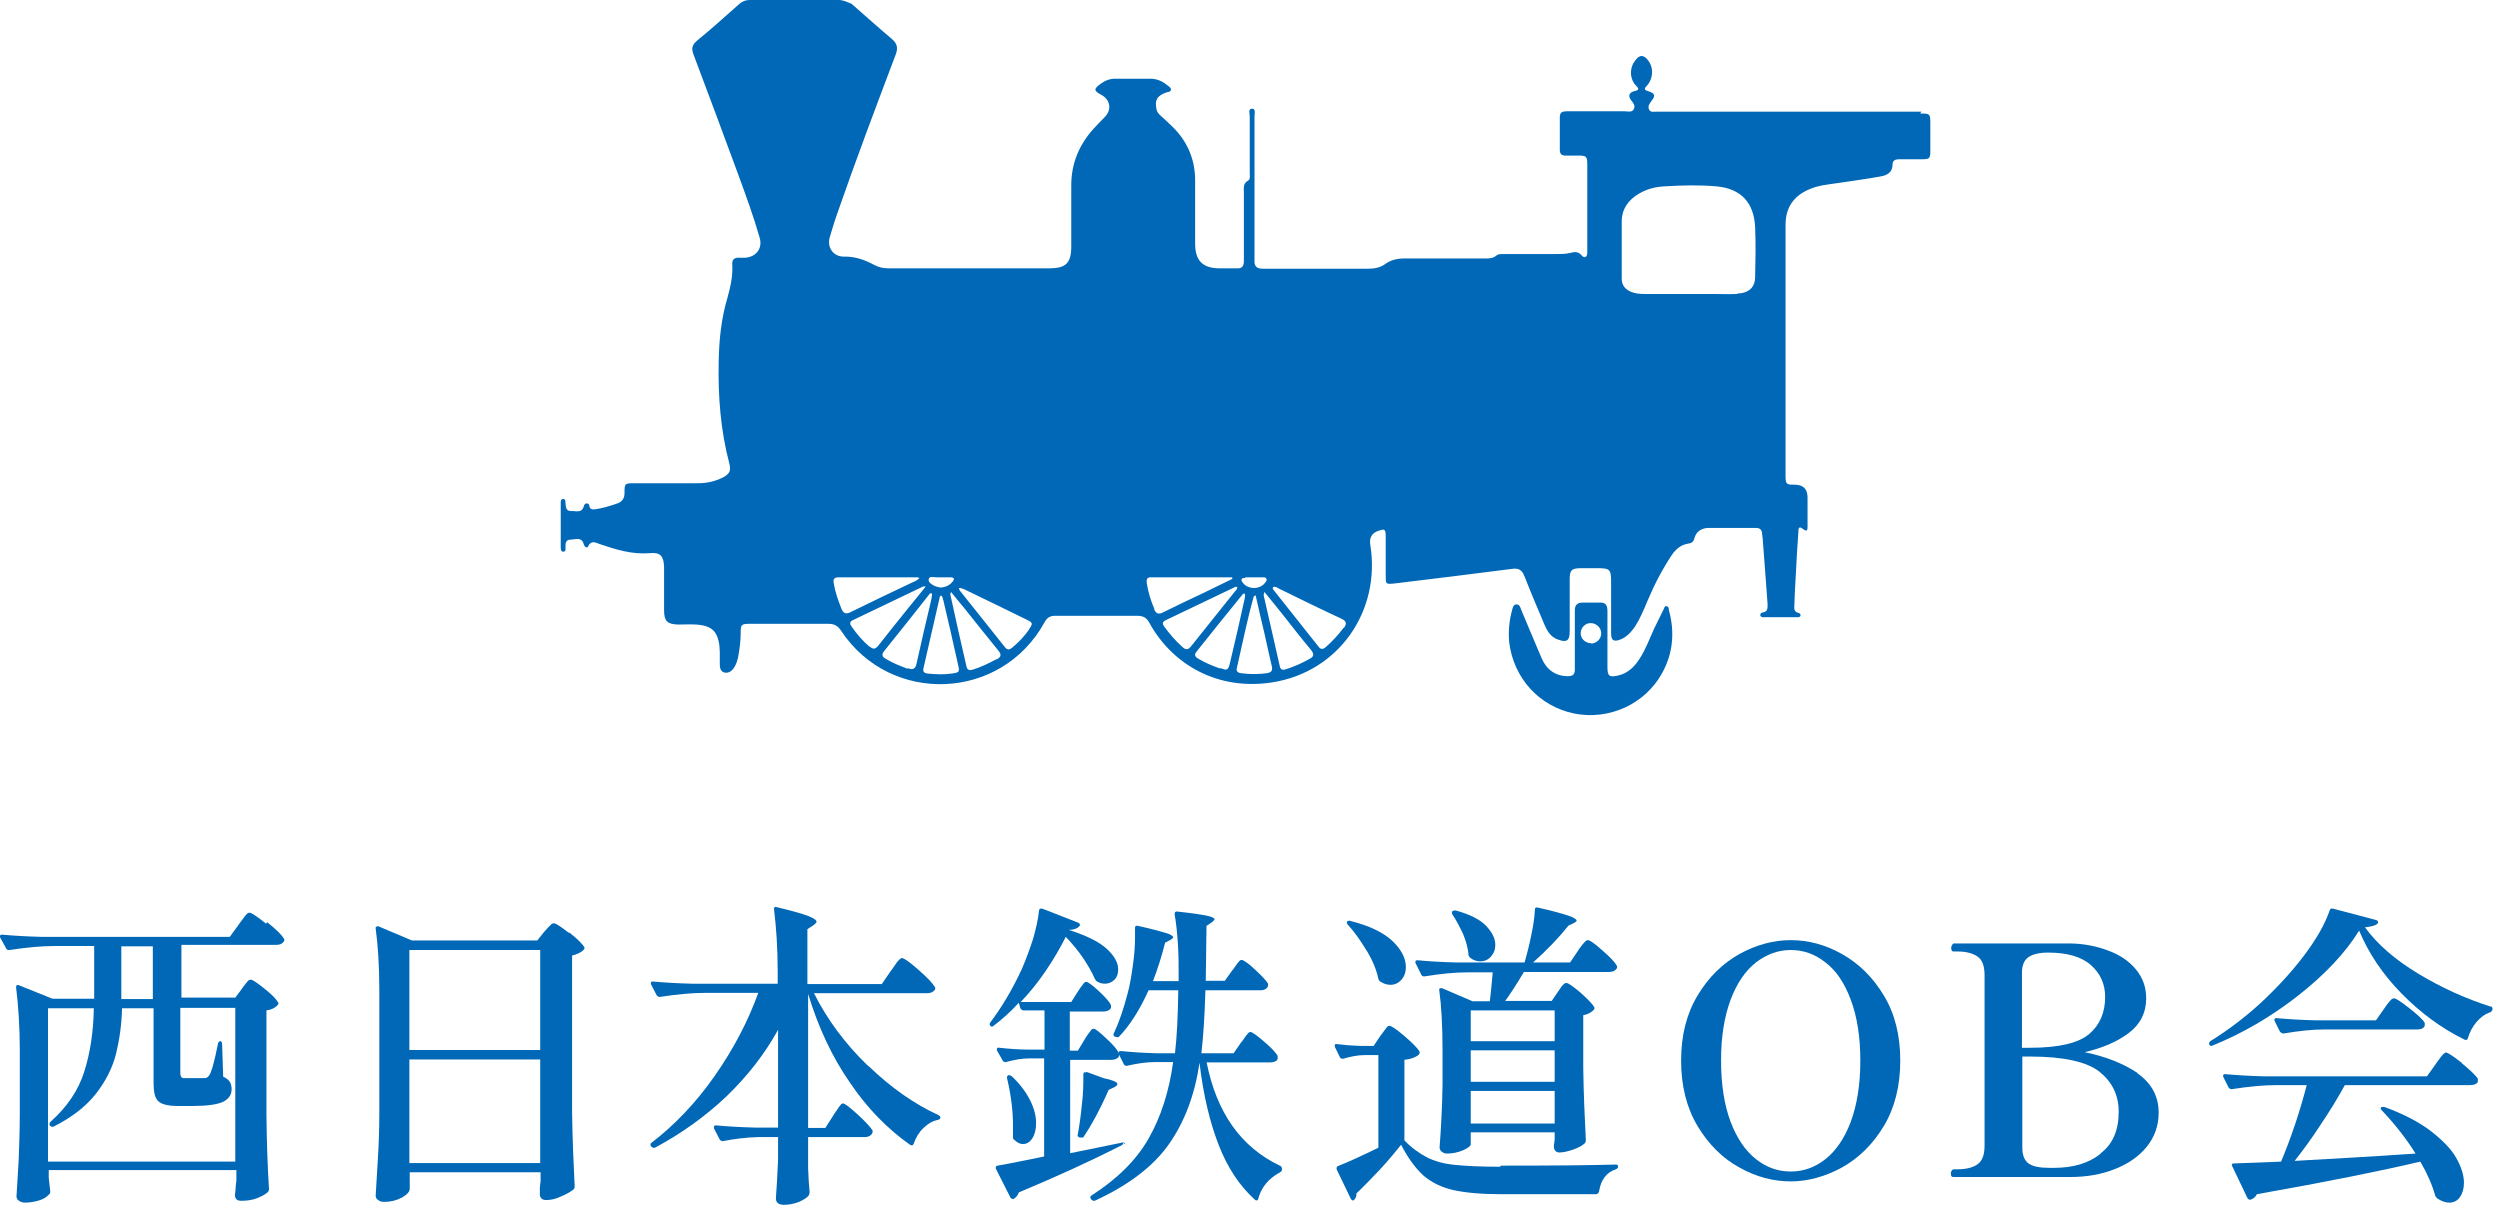 <svg width="166" height="80" viewBox="0 0 166 80" fill="none" xmlns="http://www.w3.org/2000/svg">
<path d="M17.667 61.331C17.059 60.845 16.694 60.602 16.572 60.602C16.524 60.602 16.451 60.626 16.378 60.699C16.305 60.772 16.207 60.894 16.11 61.04C15.988 61.185 15.915 61.307 15.842 61.404L15.258 62.206H2.726C1.776 62.182 0.925 62.133 0.146 62.061C0.049 62.061 0 62.085 0 62.158V62.231L0.414 62.984C0.462 63.057 0.511 63.081 0.584 63.081H0.633C1.752 62.911 2.75 62.814 3.675 62.814H6.254V66.314H3.48L1.241 65.415C1.241 65.415 1.144 65.391 1.119 65.415C1.095 65.415 1.071 65.464 1.071 65.537V65.585C1.217 66.776 1.314 68.162 1.314 69.693V73.923C1.314 75.187 1.265 76.232 1.241 77.01C1.192 77.788 1.144 78.615 1.095 79.441C1.095 79.563 1.144 79.66 1.265 79.733C1.363 79.806 1.509 79.854 1.655 79.854C1.971 79.854 2.239 79.806 2.507 79.733C2.774 79.66 2.969 79.563 3.115 79.441C3.261 79.32 3.334 79.247 3.334 79.174V79.076L3.237 78.226V77.691H15.696V78.396L15.648 78.809C15.648 78.809 15.648 79.052 15.599 79.32C15.599 79.611 15.745 79.733 16.013 79.733C16.402 79.733 16.743 79.684 17.059 79.563C17.375 79.441 17.594 79.32 17.765 79.174C17.813 79.125 17.862 79.052 17.862 78.955C17.765 77.496 17.716 75.868 17.692 74.093V67.092C18.032 67.044 18.276 66.922 18.446 66.728C18.495 66.655 18.519 66.582 18.446 66.533C18.324 66.314 18.032 66.023 17.546 65.634C17.059 65.245 16.767 65.05 16.645 65.05C16.597 65.05 16.524 65.075 16.475 65.123C16.426 65.172 16.353 65.269 16.256 65.391C16.159 65.512 16.086 65.61 16.061 65.658L15.623 66.242H12.046V62.741H18.3C18.47 62.741 18.616 62.717 18.714 62.644C18.811 62.571 18.884 62.498 18.884 62.401L18.835 62.304C18.714 62.085 18.349 61.72 17.74 61.234L17.667 61.331ZM8.055 62.838H10.148V66.339H8.055V62.838ZM15.623 66.947V77.132H3.188V66.947H6.23C6.205 68.527 5.986 69.912 5.597 71.152C5.208 72.392 4.453 73.51 3.358 74.482C3.31 74.531 3.285 74.604 3.285 74.652C3.285 74.701 3.285 74.725 3.334 74.749C3.407 74.822 3.48 74.847 3.577 74.798C4.818 74.166 5.743 73.437 6.4 72.586C7.057 71.735 7.495 70.836 7.714 69.936C7.933 69.037 8.079 68.016 8.104 66.947H10.197V71.76C10.197 72.197 10.221 72.537 10.294 72.756C10.367 72.999 10.513 73.169 10.732 73.267C10.951 73.364 11.292 73.437 11.754 73.437H12.8C13.749 73.437 14.406 73.34 14.796 73.169C15.185 72.975 15.38 72.708 15.38 72.319C15.38 72.124 15.331 71.954 15.258 71.832C15.185 71.711 15.039 71.589 14.82 71.492L14.747 69.304C14.747 69.304 14.723 69.134 14.65 69.134C14.553 69.134 14.504 69.183 14.479 69.28C14.236 70.496 14.041 71.201 13.895 71.395C13.822 71.516 13.725 71.589 13.579 71.589C13.506 71.589 13.287 71.589 12.946 71.589H12.314C12.168 71.589 12.07 71.589 12.046 71.516C11.997 71.468 11.973 71.371 11.973 71.201V66.922H15.648L15.623 66.947Z" fill="#0068B7"/>
<path d="M37.768 61.939C37.233 61.526 36.916 61.307 36.77 61.307C36.722 61.307 36.649 61.331 36.6 61.38C36.551 61.428 36.454 61.526 36.357 61.623C36.26 61.744 36.187 61.817 36.138 61.866L35.675 62.449H27.353L25.114 61.501C25.114 61.501 24.944 61.501 24.944 61.599V61.647C25.09 62.717 25.187 64.102 25.187 65.755V73.874C25.187 75.138 25.138 76.184 25.09 76.962C25.041 77.739 24.992 78.566 24.944 79.392C24.944 79.514 24.992 79.611 25.114 79.684C25.236 79.781 25.357 79.805 25.528 79.805C25.941 79.805 26.331 79.708 26.696 79.514C27.036 79.319 27.207 79.125 27.207 78.93V78.833C27.207 78.833 27.207 78.712 27.207 78.614C27.207 78.517 27.207 78.396 27.207 78.25V77.837H35.895V78.444C35.87 78.639 35.846 78.785 35.846 78.882C35.846 78.979 35.846 79.076 35.846 79.149C35.846 79.198 35.846 79.271 35.846 79.368C35.895 79.587 36.041 79.684 36.26 79.684C36.576 79.684 36.916 79.611 37.257 79.441C37.622 79.295 37.89 79.125 38.085 78.979C38.133 78.93 38.158 78.858 38.158 78.76C38.085 77.302 38.012 75.673 37.987 73.899V63.446C38.304 63.373 38.571 63.252 38.742 63.081C38.815 63.008 38.839 62.935 38.79 62.887C38.669 62.668 38.328 62.328 37.793 61.915L37.768 61.939ZM35.87 77.229H27.182V70.35H35.87V77.229ZM35.87 69.718H27.182V63.081H35.87V69.718Z" fill="#0068B7"/>
<path d="M57.602 70.739C56.117 69.304 54.925 67.7 54.049 65.95H61.544C61.69 65.95 61.812 65.925 61.933 65.853C62.055 65.78 62.103 65.707 62.103 65.609C62.103 65.609 62.103 65.561 62.055 65.512C61.933 65.293 61.568 64.904 60.984 64.394C60.4 63.884 60.035 63.616 59.889 63.616C59.84 63.616 59.767 63.665 59.694 63.738C59.621 63.811 59.524 63.932 59.427 64.078C59.329 64.224 59.232 64.37 59.135 64.491L58.551 65.342H53.611V61.696L54.024 61.428C54.146 61.331 54.219 61.258 54.219 61.21C54.219 61.088 54.024 60.967 53.659 60.821C53.294 60.675 52.589 60.48 51.591 60.237C51.469 60.189 51.396 60.237 51.396 60.335V60.383C51.542 61.574 51.639 62.96 51.639 64.516V65.318H45.945C44.996 65.293 44.144 65.245 43.365 65.172C43.268 65.172 43.219 65.196 43.219 65.269C43.219 65.318 43.219 65.342 43.219 65.342L43.609 66.096C43.609 66.096 43.706 66.193 43.755 66.193H43.828C44.947 66.023 45.969 65.925 46.87 65.925H50.35C49.668 67.822 48.695 69.669 47.454 71.444C46.213 73.218 44.801 74.701 43.244 75.892C43.171 75.941 43.171 76.038 43.244 76.135C43.244 76.135 43.39 76.257 43.487 76.208C45.264 75.26 46.845 74.117 48.232 72.805C49.62 71.468 50.763 70.009 51.664 68.381V74.871H50.131C49.181 74.847 48.33 74.798 47.551 74.725C47.454 74.725 47.405 74.749 47.405 74.822C47.405 74.871 47.405 74.895 47.405 74.92L47.794 75.673C47.794 75.673 47.892 75.77 47.94 75.77H48.013C48.743 75.624 49.522 75.527 50.325 75.503H51.664V77.01C51.615 78.104 51.566 78.955 51.518 79.587C51.518 79.708 51.566 79.806 51.639 79.879C51.712 79.951 51.858 80 52.053 80C52.394 80 52.734 79.927 53.051 79.806C53.367 79.66 53.586 79.538 53.708 79.368C53.732 79.319 53.757 79.246 53.757 79.149C53.708 78.687 53.684 78.153 53.659 77.569C53.659 77.253 53.659 76.986 53.659 76.791V75.503H57.383C57.529 75.503 57.675 75.479 57.772 75.406C57.869 75.333 57.942 75.26 57.942 75.138V75.065C57.796 74.847 57.48 74.482 56.944 73.996C56.409 73.51 56.093 73.267 55.971 73.267C55.922 73.267 55.849 73.315 55.801 73.388C55.728 73.461 55.655 73.583 55.557 73.728C55.46 73.874 55.363 73.996 55.314 74.093L54.803 74.895H53.659V65.998C54.341 68.235 55.265 70.204 56.433 71.881C57.577 73.583 58.916 74.944 60.424 76.013C60.546 76.086 60.619 76.062 60.668 75.941C60.814 75.527 61.033 75.163 61.325 74.895C61.593 74.628 61.909 74.433 62.274 74.361C62.396 74.336 62.444 74.263 62.444 74.19C62.444 74.142 62.396 74.093 62.322 74.044C60.716 73.315 59.159 72.221 57.675 70.787L57.602 70.739Z" fill="#0068B7"/>
<path d="M67.311 75.649C67.53 75.868 67.725 75.965 67.92 75.965C68.163 75.965 68.382 75.843 68.552 75.576C68.723 75.308 68.796 74.968 68.796 74.579C68.796 74.117 68.674 73.607 68.406 73.072C68.139 72.537 67.749 72.003 67.19 71.468C67.117 71.419 67.068 71.395 67.019 71.395H66.946C66.946 71.395 66.825 71.468 66.873 71.614C67.141 72.756 67.263 73.801 67.263 74.725V75.527C67.263 75.527 67.263 75.625 67.311 75.673V75.649Z" fill="#0068B7"/>
<path d="M74.709 75.989V75.94C74.709 75.94 74.636 75.819 74.514 75.868L71.059 76.573V70.374H73.784C74.028 70.374 74.198 70.301 74.296 70.155C74.32 70.082 74.32 70.009 74.296 69.936C74.198 69.718 73.93 69.377 73.468 68.964C73.006 68.526 72.738 68.308 72.616 68.308C72.568 68.308 72.495 68.332 72.446 68.405C72.397 68.478 72.324 68.575 72.227 68.697C72.13 68.842 72.057 68.94 72.008 69.037L71.57 69.766H71.034V67.165H73.249C73.492 67.165 73.663 67.092 73.76 66.946C73.784 66.873 73.784 66.8 73.76 66.728C73.663 66.509 73.395 66.217 72.957 65.804C72.519 65.391 72.227 65.196 72.13 65.196C72.081 65.196 72.008 65.221 71.959 65.293C71.911 65.366 71.838 65.463 71.74 65.585C71.643 65.707 71.594 65.828 71.546 65.877L71.132 66.533H67.774C68.382 65.901 68.942 65.196 69.453 64.443C69.964 63.689 70.402 62.935 70.767 62.206C71.205 62.668 71.594 63.13 71.935 63.64C72.276 64.151 72.519 64.588 72.689 64.977C72.738 65.05 72.762 65.123 72.811 65.147C72.981 65.269 73.176 65.318 73.371 65.318C73.614 65.318 73.833 65.221 74.003 65.05C74.174 64.88 74.247 64.661 74.247 64.37C74.247 63.908 73.979 63.446 73.468 62.984C72.957 62.522 72.105 62.109 70.962 61.744C71.302 61.744 71.546 61.647 71.692 61.477C71.716 61.428 71.716 61.404 71.692 61.355C71.692 61.331 71.643 61.282 71.57 61.258L69.209 60.334C69.209 60.334 69.112 60.334 69.063 60.334C69.039 60.334 69.015 60.383 68.99 60.456C68.942 61.015 68.796 61.623 68.601 62.328C68.382 63.008 68.139 63.665 67.871 64.297C67.214 65.731 66.484 66.922 65.754 67.894C65.705 67.967 65.705 68.04 65.754 68.113C65.827 68.186 65.9 68.186 65.973 68.113C66.557 67.676 67.117 67.165 67.652 66.582L67.749 66.946C67.749 66.946 67.847 67.092 67.944 67.092H69.355V69.693H68.333C67.676 69.693 67.019 69.645 66.362 69.572C66.24 69.547 66.192 69.572 66.192 69.669V69.742L66.581 70.422C66.63 70.495 66.678 70.52 66.727 70.52H66.8C67.336 70.374 67.847 70.277 68.358 70.277H69.331V76.791C68.114 77.034 67.092 77.253 66.24 77.399C66.168 77.399 66.119 77.448 66.119 77.52C66.119 77.569 66.119 77.593 66.119 77.593L67.092 79.514C67.092 79.514 67.165 79.611 67.238 79.611C67.287 79.611 67.311 79.611 67.311 79.611C67.482 79.49 67.603 79.344 67.652 79.173C70.159 78.128 72.446 77.083 74.49 76.038C74.563 75.989 74.588 75.94 74.588 75.868L74.709 75.989Z" fill="#0068B7"/>
<path d="M72.13 71.201C72.13 71.201 72.032 71.201 71.984 71.201C71.959 71.225 71.935 71.273 71.935 71.346C71.935 71.905 71.935 72.586 71.838 73.34C71.765 74.093 71.667 74.798 71.546 75.43L71.667 75.527H71.74C71.74 75.527 71.911 75.576 71.959 75.479C72.495 74.677 73.054 73.656 73.614 72.367L73.979 72.197C74.125 72.124 74.198 72.051 74.198 71.978C74.198 71.857 73.882 71.711 73.273 71.589L72.154 71.176L72.13 71.201Z" fill="#0068B7"/>
<path d="M80.136 70.544H84.322C84.589 70.544 84.76 70.471 84.833 70.325C84.833 70.252 84.833 70.18 84.833 70.106C84.711 69.888 84.419 69.572 83.932 69.159C83.445 68.745 83.153 68.526 83.032 68.526C82.983 68.526 82.91 68.551 82.862 68.624C82.788 68.697 82.716 68.794 82.618 68.94C82.521 69.086 82.448 69.183 82.399 69.231L81.912 69.936H79.771C79.893 68.915 79.99 67.53 80.039 65.755H83.689C83.835 65.755 83.957 65.731 84.054 65.658C84.151 65.585 84.2 65.512 84.2 65.415C84.2 65.366 84.2 65.342 84.2 65.318C84.078 65.099 83.786 64.807 83.324 64.37C82.862 63.932 82.545 63.738 82.448 63.738C82.399 63.738 82.326 63.762 82.277 63.835C82.204 63.908 82.131 64.005 82.034 64.151C81.937 64.297 81.864 64.394 81.815 64.443L81.328 65.123H80.063L80.112 61.477L80.477 61.234C80.477 61.234 80.647 61.088 80.647 61.039C80.647 60.967 80.477 60.869 80.112 60.796C79.747 60.724 79.114 60.626 78.189 60.529C78.067 60.505 77.994 60.553 77.994 60.699C78.092 61.258 78.165 61.915 78.213 62.668C78.262 63.422 78.262 64.127 78.262 64.807V65.148H76.559C76.875 64.321 77.143 63.47 77.362 62.595L77.727 62.401C77.727 62.401 77.897 62.303 77.897 62.231C77.897 62.158 77.727 62.036 77.386 61.939C77.045 61.842 76.437 61.672 75.561 61.477C75.439 61.453 75.366 61.477 75.366 61.599V62.231C75.366 62.814 75.318 63.446 75.22 64.127C75.123 64.807 75.025 65.415 74.879 65.95C74.612 66.971 74.32 67.846 73.955 68.624C73.906 68.721 73.955 68.794 74.028 68.843H74.076C74.076 68.843 74.247 68.915 74.296 68.843C75.025 68.089 75.683 67.044 76.267 65.755H78.238C78.213 67.53 78.141 68.915 78.019 69.936H76.778C75.926 69.912 75.147 69.863 74.442 69.79C74.32 69.79 74.271 69.815 74.271 69.888C74.271 69.936 74.271 69.961 74.271 69.961L74.636 70.69C74.636 70.69 74.734 70.811 74.855 70.763C75.488 70.617 76.121 70.52 76.753 70.52H77.897C77.629 72.489 77.07 74.19 76.267 75.6C75.464 77.01 74.198 78.274 72.495 79.368C72.397 79.417 72.373 79.49 72.422 79.587L72.47 79.66C72.47 79.66 72.592 79.757 72.689 79.733C74.904 78.712 76.559 77.472 77.605 75.989C78.651 74.506 79.333 72.707 79.649 70.568C79.893 72.683 80.331 74.506 80.915 76.013C81.499 77.521 82.302 78.736 83.324 79.66C83.373 79.708 83.421 79.708 83.47 79.708C83.494 79.708 83.519 79.66 83.543 79.611C83.738 78.858 84.224 78.25 85.003 77.837C85.076 77.788 85.125 77.739 85.125 77.642C85.125 77.642 85.125 77.472 85.027 77.423C82.399 76.184 80.769 73.874 80.112 70.496L80.136 70.544Z" fill="#0068B7"/>
<path d="M94.372 64.734C94.372 64.734 94.469 64.832 94.518 64.832H94.591C95.638 64.661 96.587 64.564 97.463 64.564H99.117C99.044 65.391 98.996 65.877 98.971 66.071L98.923 66.485H97.779L95.735 65.609C95.735 65.609 95.564 65.609 95.564 65.682V65.731C95.71 66.776 95.784 68.138 95.784 69.766V72.051C95.759 73.558 95.686 74.92 95.589 76.184C95.589 76.305 95.638 76.402 95.735 76.475C95.832 76.548 95.93 76.597 96.076 76.597C96.441 76.597 96.806 76.524 97.146 76.378C97.487 76.232 97.657 76.086 97.657 75.989V75.187H103.23V75.624C103.23 75.624 103.23 75.77 103.206 75.843C103.206 75.892 103.206 75.941 103.181 75.989C103.181 76.038 103.181 76.111 103.181 76.208C103.23 76.427 103.352 76.524 103.546 76.524C103.814 76.524 104.106 76.451 104.471 76.329C104.812 76.208 105.08 76.062 105.226 75.916C105.274 75.868 105.299 75.795 105.299 75.697C105.226 74.263 105.153 72.659 105.128 70.933V67.408C105.42 67.36 105.639 67.238 105.81 67.068C105.883 66.995 105.883 66.946 105.858 66.874C105.737 66.655 105.42 66.339 104.934 65.901C104.447 65.488 104.13 65.269 104.009 65.269C103.96 65.269 103.887 65.293 103.814 65.366C103.741 65.439 103.668 65.512 103.619 65.609C103.546 65.707 103.498 65.78 103.449 65.853L103.035 66.46H99.945C100.285 65.998 100.699 65.366 101.186 64.54H106.832C107.075 64.54 107.245 64.467 107.343 64.321C107.391 64.248 107.391 64.175 107.343 64.102C107.221 63.884 106.929 63.568 106.394 63.106C105.883 62.644 105.566 62.425 105.445 62.425C105.396 62.425 105.323 62.449 105.25 62.522C105.177 62.595 105.104 62.693 104.982 62.838C104.861 62.984 104.812 63.081 104.763 63.154L104.252 63.908H101.794C102.695 63.106 103.473 62.303 104.155 61.453L104.52 61.283C104.52 61.283 104.69 61.185 104.69 61.137C104.69 61.039 104.495 60.918 104.13 60.796C103.765 60.675 103.084 60.48 102.111 60.262C101.989 60.237 101.916 60.262 101.916 60.407C101.892 60.894 101.819 61.453 101.673 62.109C101.551 62.765 101.381 63.349 101.235 63.908H96.684C95.759 63.884 94.907 63.835 94.129 63.762C94.031 63.762 93.983 63.786 93.983 63.859C93.983 63.908 93.983 63.932 93.983 63.932L94.348 64.661L94.372 64.734ZM103.23 74.604H97.657V72.44H103.23V74.604ZM103.23 71.832H97.657V69.742H103.23V71.832ZM103.23 67.092V69.134H97.657V67.092H103.23Z" fill="#0068B7"/>
<path d="M99.604 77.472C98.339 77.472 97.341 77.423 96.611 77.35C95.881 77.278 95.248 77.107 94.737 76.84C94.226 76.573 93.715 76.208 93.253 75.722V70.374C93.691 70.325 94.007 70.204 94.202 70.034C94.275 69.961 94.275 69.888 94.25 69.815C94.129 69.596 93.788 69.256 93.253 68.794C92.717 68.332 92.377 68.113 92.255 68.113C92.206 68.113 92.133 68.138 92.085 68.21C92.036 68.283 91.963 68.356 91.866 68.502C91.768 68.648 91.695 68.721 91.647 68.794L91.209 69.45H90.381C89.675 69.426 89.14 69.377 88.775 69.329C88.678 69.304 88.629 69.329 88.629 69.426V69.499L88.97 70.204C89.018 70.277 89.067 70.301 89.14 70.301H89.189C89.675 70.155 90.162 70.058 90.624 70.058H91.525V76.208C90.43 76.743 89.529 77.156 88.848 77.423C88.775 77.448 88.751 77.496 88.751 77.569C88.751 77.618 88.751 77.642 88.751 77.642L89.7 79.611C89.7 79.611 89.773 79.708 89.821 79.708C89.87 79.708 89.894 79.708 89.919 79.66C90.016 79.562 90.065 79.441 90.065 79.319V79.246C90.503 78.833 91.014 78.299 91.598 77.691C92.182 77.059 92.644 76.5 93.034 76.013C93.496 76.913 94.007 77.594 94.542 78.08C95.102 78.542 95.759 78.858 96.538 79.028C97.317 79.198 98.363 79.295 99.677 79.295H106.004C106.004 79.295 106.15 79.246 106.175 79.125C106.296 78.323 106.686 77.837 107.294 77.642C107.391 77.594 107.44 77.545 107.44 77.448C107.44 77.35 107.391 77.326 107.27 77.326C105.664 77.375 103.133 77.399 99.653 77.399L99.604 77.472Z" fill="#0068B7"/>
<path d="M97.487 63.373C97.487 63.373 97.56 63.543 97.609 63.592C97.828 63.762 98.071 63.835 98.29 63.835C98.558 63.835 98.801 63.738 98.996 63.519C99.19 63.3 99.288 63.057 99.288 62.741C99.288 62.303 99.069 61.89 98.655 61.453C98.241 61.039 97.56 60.699 96.66 60.456C96.587 60.456 96.489 60.456 96.441 60.505C96.392 60.553 96.392 60.626 96.441 60.723C96.708 61.112 96.927 61.55 97.146 62.012C97.341 62.474 97.463 62.935 97.511 63.373H97.487Z" fill="#0068B7"/>
<path d="M90.77 63.154C91.16 63.811 91.403 64.418 91.525 65.002C91.549 65.075 91.598 65.148 91.647 65.172C91.865 65.318 92.085 65.391 92.328 65.391C92.62 65.391 92.863 65.269 93.058 65.05C93.253 64.832 93.35 64.54 93.35 64.224C93.35 63.641 93.058 63.057 92.474 62.498C91.89 61.939 90.965 61.477 89.7 61.161C89.627 61.112 89.554 61.137 89.481 61.161C89.408 61.21 89.408 61.283 89.481 61.38C89.943 61.89 90.357 62.474 90.746 63.13L90.77 63.154Z" fill="#0068B7"/>
<path d="M122.309 63.349C121.189 62.717 120.046 62.425 118.902 62.425C117.758 62.425 116.59 62.741 115.495 63.349C114.376 63.981 113.451 64.88 112.721 66.096C111.991 67.311 111.626 68.745 111.626 70.422C111.626 72.1 111.991 73.558 112.721 74.774C113.451 75.989 114.376 76.913 115.495 77.52C116.614 78.153 117.758 78.444 118.902 78.444C120.046 78.444 121.189 78.128 122.309 77.52C123.428 76.888 124.353 75.989 125.083 74.774C125.813 73.558 126.178 72.1 126.178 70.422C126.178 68.745 125.813 67.287 125.083 66.096C124.353 64.88 123.428 63.981 122.309 63.349ZM122.893 74.482C122.479 75.576 121.92 76.402 121.214 76.962C120.508 77.52 119.754 77.788 118.902 77.788C118.05 77.788 117.296 77.52 116.59 76.962C115.884 76.402 115.325 75.576 114.911 74.482C114.497 73.388 114.278 72.027 114.278 70.422C114.278 68.818 114.497 67.505 114.911 66.387C115.325 65.293 115.884 64.467 116.59 63.908C117.296 63.373 118.05 63.081 118.902 63.081C119.754 63.081 120.508 63.349 121.214 63.908C121.92 64.443 122.479 65.269 122.893 66.387C123.307 67.481 123.526 68.843 123.526 70.422C123.526 72.002 123.307 73.364 122.893 74.482Z" fill="#0068B7"/>
<path d="M141.972 71.273C140.998 70.617 139.83 70.155 138.419 69.864C139.587 69.596 140.56 69.183 141.339 68.6C142.118 68.016 142.507 67.238 142.507 66.29C142.507 65.561 142.288 64.929 141.826 64.37C141.363 63.811 140.755 63.398 139.952 63.106C139.173 62.814 138.297 62.644 137.348 62.644C136.715 62.644 135.645 62.644 134.112 62.644H129.707C129.707 62.644 129.561 62.766 129.561 62.936C129.561 63.106 129.61 63.179 129.707 63.179H129.999C130.559 63.179 130.997 63.3 131.313 63.519C131.629 63.738 131.775 64.151 131.775 64.759V76.062C131.775 76.67 131.629 77.083 131.313 77.302C131.021 77.521 130.559 77.642 129.975 77.642H129.683C129.683 77.642 129.536 77.739 129.536 77.91C129.536 78.08 129.585 78.153 129.683 78.153H137.47C138.541 78.153 139.514 77.983 140.39 77.642C141.266 77.302 141.996 76.816 142.532 76.159C143.067 75.503 143.335 74.749 143.335 73.874C143.335 72.781 142.848 71.905 141.899 71.249L141.972 71.273ZM134.258 64.589C134.258 64.102 134.404 63.762 134.671 63.568C134.939 63.373 135.377 63.252 135.985 63.252C137.251 63.252 138.2 63.519 138.833 64.078C139.465 64.637 139.782 65.342 139.782 66.193C139.782 67.214 139.441 68.04 138.735 68.648C138.029 69.256 136.715 69.572 134.793 69.572H134.258V64.589ZM139.465 76.621C138.662 77.253 137.64 77.545 136.375 77.545H136.058C135.426 77.545 134.963 77.448 134.696 77.253C134.428 77.059 134.282 76.719 134.282 76.208V70.155H134.817C137.007 70.155 138.541 70.496 139.392 71.152C140.244 71.832 140.682 72.708 140.682 73.826C140.682 75.041 140.293 75.965 139.49 76.573L139.465 76.621Z" fill="#0068B7"/>
<path d="M163.484 70.593C162.9 70.131 162.535 69.888 162.413 69.888C162.365 69.888 162.292 69.936 162.219 70.009C162.146 70.082 162.048 70.204 161.951 70.35C161.829 70.495 161.756 70.617 161.708 70.69L161.148 71.468H150.319C149.394 71.443 148.542 71.395 147.764 71.322C147.666 71.322 147.618 71.346 147.618 71.419C147.618 71.468 147.618 71.492 147.618 71.492L147.983 72.221C147.983 72.221 148.08 72.319 148.129 72.319H148.202C149.297 72.148 150.294 72.051 151.195 72.051H153.166C152.971 72.805 152.728 73.656 152.412 74.603C152.095 75.552 151.779 76.378 151.463 77.132C150.221 77.18 149.175 77.229 148.323 77.253C148.202 77.253 148.153 77.326 148.226 77.448L149.224 79.538C149.224 79.538 149.297 79.66 149.37 79.66C149.394 79.66 149.418 79.66 149.443 79.66C149.637 79.587 149.783 79.465 149.856 79.295C154.529 78.469 158.13 77.739 160.71 77.132C161.148 77.885 161.489 78.639 161.708 79.417C161.756 79.49 161.805 79.562 161.854 79.587C162.121 79.757 162.365 79.854 162.632 79.854C162.924 79.854 163.168 79.733 163.338 79.49C163.508 79.246 163.606 78.93 163.606 78.541C163.606 78.031 163.435 77.496 163.095 76.888C162.754 76.281 162.17 75.697 161.391 75.09C160.588 74.482 159.59 73.972 158.349 73.51C158.252 73.485 158.179 73.51 158.13 73.51C158.057 73.558 158.057 73.607 158.13 73.704C159.031 74.652 159.785 75.624 160.394 76.597C158.933 76.694 157.522 76.791 156.184 76.864C154.845 76.937 153.555 77.01 152.363 77.083C152.923 76.378 153.507 75.576 154.091 74.676C154.699 73.777 155.234 72.902 155.697 72.051H164.02C164.287 72.051 164.458 71.978 164.531 71.832C164.531 71.759 164.531 71.711 164.531 71.638C164.409 71.419 164.044 71.079 163.46 70.593H163.484Z" fill="#0068B7"/>
<path d="M151.56 68.624H151.633C152.631 68.454 153.531 68.356 154.334 68.356H160.491C160.759 68.356 160.929 68.283 161.002 68.113C161.002 68.064 161.002 67.992 161.002 67.919C160.88 67.7 160.54 67.384 159.98 66.946C159.42 66.509 159.104 66.29 158.958 66.29C158.909 66.29 158.836 66.314 158.763 66.387C158.69 66.46 158.617 66.557 158.495 66.703C158.398 66.849 158.325 66.946 158.276 67.019L157.765 67.749H153.726C152.801 67.724 151.949 67.676 151.17 67.603C151.073 67.603 151.024 67.627 151.024 67.7C151.024 67.749 151.024 67.773 151.024 67.773L151.389 68.502C151.389 68.502 151.487 68.599 151.536 68.599L151.56 68.624Z" fill="#0068B7"/>
<path d="M165.407 66.849C163.728 66.314 162.121 65.585 160.588 64.662C159.055 63.738 157.863 62.717 157.035 61.574C157.473 61.526 157.765 61.453 157.887 61.307C157.911 61.258 157.911 61.21 157.887 61.161C157.887 61.137 157.838 61.112 157.765 61.088L154.918 60.335C154.796 60.31 154.723 60.335 154.699 60.432C154.383 61.355 153.799 62.377 152.971 63.47C152.144 64.564 151.171 65.609 150.075 66.63C148.98 67.627 147.861 68.454 146.766 69.134C146.693 69.183 146.669 69.256 146.693 69.353C146.742 69.45 146.815 69.475 146.912 69.426C148.883 68.624 150.781 67.53 152.582 66.12C154.383 64.71 155.746 63.252 156.646 61.793C157.279 63.3 158.203 64.686 159.469 65.974C160.734 67.263 162.121 68.283 163.655 69.037C163.703 69.061 163.752 69.061 163.801 69.037C163.825 69.037 163.849 68.988 163.874 68.915C163.995 68.526 164.166 68.186 164.433 67.87C164.701 67.554 164.993 67.335 165.358 67.214C165.431 67.165 165.48 67.117 165.504 67.019C165.504 66.898 165.455 66.825 165.358 66.801L165.407 66.849Z" fill="#0068B7"/>
<path d="M127.59 7.414C124.669 7.414 121.774 7.414 118.853 7.414C115.909 7.414 112.94 7.414 109.995 7.414C109.801 7.414 109.582 7.487 109.484 7.244C109.411 7.025 109.533 6.879 109.655 6.709C109.947 6.344 109.898 6.199 109.436 6.053C109.265 6.004 109.119 5.931 109.314 5.737C109.776 5.251 109.825 4.521 109.436 4.011C109.144 3.622 108.86 3.622 108.584 4.011C108.584 4.011 108.535 4.084 108.511 4.108C108.17 4.619 108.243 5.324 108.657 5.712C108.9 5.956 108.73 6.004 108.511 6.053C108.17 6.15 108.097 6.369 108.292 6.636C108.438 6.831 108.608 7.001 108.486 7.244C108.365 7.487 108.097 7.39 107.878 7.39C107.659 7.39 107.464 7.39 107.245 7.39C106.175 7.39 105.104 7.39 104.033 7.39C103.765 7.39 103.571 7.438 103.571 7.779C103.571 8.508 103.571 9.237 103.571 9.966C103.571 10.21 103.692 10.331 103.936 10.331C104.228 10.331 104.496 10.331 104.788 10.331C105.347 10.331 105.396 10.38 105.396 10.963C105.396 12.81 105.396 14.682 105.396 16.53C105.396 16.627 105.396 16.724 105.396 16.821C105.372 17.089 105.201 17.162 105.031 16.967C104.788 16.675 104.544 16.724 104.252 16.797C103.936 16.87 103.619 16.87 103.279 16.87C102.159 16.87 101.04 16.87 99.896 16.87C99.726 16.87 99.507 16.846 99.361 16.967C99.142 17.162 98.874 17.162 98.606 17.162C96.83 17.162 95.029 17.162 93.253 17.162C92.79 17.162 92.352 17.259 91.987 17.526C91.647 17.769 91.281 17.842 90.868 17.842C89.432 17.842 87.996 17.842 86.56 17.842C85.66 17.842 84.76 17.842 83.859 17.842C83.421 17.842 83.275 17.672 83.299 17.259C83.299 17.113 83.299 16.967 83.299 16.846C83.299 13.807 83.299 10.769 83.299 7.73C83.299 7.536 83.397 7.195 83.129 7.22C82.862 7.22 82.983 7.56 82.983 7.754C82.983 8.994 82.983 10.258 82.983 11.498C82.983 11.668 83.032 11.887 82.886 11.984C82.521 12.178 82.594 12.495 82.594 12.786C82.594 14.293 82.594 15.825 82.594 17.332C82.594 17.697 82.448 17.842 82.107 17.818C81.742 17.818 81.377 17.818 81.012 17.818C79.868 17.818 79.357 17.332 79.357 16.165C79.357 14.78 79.357 13.394 79.357 11.984C79.357 10.623 78.871 9.432 77.897 8.459C77.629 8.192 77.362 7.949 77.094 7.706C76.924 7.56 76.802 7.414 76.778 7.171C76.68 6.612 76.851 6.369 77.41 6.15C77.532 6.101 77.727 6.126 77.751 5.956C77.751 5.81 77.605 5.737 77.483 5.64C77.167 5.372 76.778 5.226 76.364 5.226C75.585 5.226 74.806 5.226 74.052 5.226C73.687 5.226 73.371 5.348 73.079 5.567C72.616 5.907 72.616 6.028 73.127 6.296C73.711 6.612 73.833 7.244 73.395 7.73C73.2 7.949 73.006 8.119 72.811 8.338C71.716 9.456 71.108 10.793 71.132 12.397C71.132 13.71 71.132 15.047 71.132 16.36C71.132 17.478 70.767 17.818 69.672 17.818C66.119 17.818 62.59 17.818 59.037 17.818C58.697 17.818 58.38 17.769 58.064 17.599C57.431 17.259 56.774 17.016 56.02 17.04C55.338 17.04 54.9 16.433 55.095 15.752C55.265 15.193 55.436 14.609 55.63 14.075C56.847 10.574 58.161 7.098 59.475 3.622C59.646 3.16 59.573 2.893 59.208 2.577C58.307 1.823 57.431 1.021 56.531 0.243C56.214 0.122 55.995 0 55.679 0C53.708 0 51.737 0 49.766 0C49.498 0 49.279 0.097 49.084 0.267C48.159 1.094 47.235 1.92 46.286 2.698C45.969 2.966 45.896 3.209 46.042 3.598C47.064 6.32 48.086 9.043 49.084 11.765C49.571 13.102 50.058 14.439 50.447 15.8C50.642 16.505 50.204 17.064 49.474 17.113C49.352 17.113 49.23 17.113 49.084 17.113C48.743 17.089 48.597 17.259 48.622 17.575C48.67 18.328 48.5 19.058 48.305 19.763C47.892 21.148 47.746 22.558 47.721 24.017C47.673 26.302 47.843 28.562 48.427 30.774C48.549 31.261 48.452 31.455 48.013 31.698C47.478 31.965 46.943 32.087 46.334 32.087C44.947 32.087 43.56 32.087 42.149 32.087C41.492 32.087 41.467 32.087 41.467 32.743C41.467 33.084 41.321 33.303 41.005 33.424C40.518 33.594 40.032 33.74 39.545 33.813C39.35 33.837 39.18 33.837 39.131 33.594C39.131 33.497 39.058 33.424 38.961 33.424C38.839 33.424 38.79 33.521 38.766 33.618C38.62 34.105 38.231 33.91 37.914 33.934C37.574 33.934 37.574 33.667 37.549 33.424C37.549 33.303 37.549 33.132 37.403 33.132C37.209 33.132 37.233 33.327 37.233 33.448C37.233 34.396 37.233 35.369 37.233 36.317C37.233 36.438 37.233 36.608 37.379 36.633C37.598 36.633 37.549 36.438 37.549 36.317C37.549 36.098 37.549 35.831 37.89 35.831C38.206 35.831 38.62 35.612 38.766 36.147C38.815 36.317 38.985 36.438 39.058 36.268C39.253 35.855 39.545 36.025 39.812 36.122C40.883 36.487 41.954 36.827 43.146 36.73C43.852 36.657 44.071 36.924 44.095 37.654C44.095 38.602 44.095 39.574 44.095 40.522C44.095 41.251 44.315 41.446 45.02 41.47C45.556 41.47 46.091 41.421 46.626 41.519C47.283 41.64 47.575 41.956 47.721 42.588C47.819 43.05 47.794 43.536 47.794 44.022C47.794 44.266 47.794 44.557 48.086 44.654C48.403 44.727 48.622 44.533 48.768 44.29C48.889 44.095 48.962 43.852 49.011 43.633C49.108 43.099 49.181 42.588 49.181 42.053C49.181 41.47 49.206 41.421 49.814 41.421C51.542 41.421 53.27 41.421 54.998 41.421C55.387 41.421 55.63 41.543 55.849 41.883C59.135 46.842 66.484 46.55 69.355 41.324C69.526 41.008 69.721 40.887 70.085 40.887C71.886 40.887 73.687 40.887 75.488 40.887C75.902 40.887 76.145 41.008 76.34 41.397C77.873 44.144 80.866 45.87 84.468 45.311C88.872 44.63 91.695 40.595 90.99 36.195C90.908 35.709 91.087 35.393 91.525 35.247C91.939 35.101 92.011 35.126 92.011 35.612C92.011 36.487 92.011 37.362 92.011 38.237C92.011 38.772 92.011 38.796 92.547 38.748C95.151 38.431 97.779 38.115 100.383 37.775C100.845 37.702 101.064 37.848 101.235 38.286C101.648 39.355 102.111 40.425 102.549 41.47C102.743 41.908 102.962 42.297 103.449 42.467C104.033 42.685 104.228 42.54 104.228 41.932C104.228 40.789 104.228 39.623 104.228 38.48C104.228 37.848 104.35 37.727 105.007 37.727C105.323 37.727 105.664 37.727 105.98 37.727C106.929 37.727 106.978 37.775 106.978 38.723C106.978 39.841 106.978 40.935 106.978 42.053C106.978 42.515 107.148 42.637 107.586 42.467C108.024 42.297 108.292 41.98 108.56 41.616C108.9 41.081 109.144 40.498 109.387 39.914C109.849 38.82 110.385 37.775 111.042 36.803C111.309 36.438 111.626 36.171 112.088 36.098C112.307 36.074 112.453 35.976 112.502 35.758C112.623 35.271 113.013 35.053 113.475 35.053C114.522 35.053 115.568 35.053 116.59 35.053C116.858 35.053 116.979 35.174 117.004 35.417C117.004 35.563 117.052 35.733 117.052 35.879C117.15 37.289 117.272 38.699 117.369 40.133C117.369 40.401 117.369 40.619 117.052 40.668C116.979 40.668 116.882 40.717 116.882 40.838C116.882 40.935 116.979 40.984 117.052 40.984C117.831 40.984 118.61 40.984 119.364 40.984C119.462 40.984 119.535 40.96 119.559 40.862C119.559 40.765 119.486 40.717 119.413 40.692C119.145 40.644 119.121 40.425 119.145 40.206C119.17 39.525 119.194 38.82 119.243 38.14C119.291 37.192 119.34 36.268 119.413 35.32C119.413 35.174 119.413 34.883 119.681 35.101C120.046 35.393 120.021 35.126 120.021 34.883C120.021 34.275 120.021 33.643 120.021 33.035C120.021 32.468 119.737 32.184 119.17 32.184C118.61 32.184 118.561 32.16 118.561 31.577C118.561 26.034 118.561 20.468 118.561 14.925C118.561 13.783 119.097 13.005 120.143 12.567C120.751 12.3 121.384 12.251 122.041 12.154C122.99 12.008 123.939 11.887 124.864 11.717C125.302 11.644 125.667 11.449 125.667 10.915C125.667 10.647 125.862 10.574 126.105 10.574C126.616 10.574 127.127 10.574 127.614 10.574C128.125 10.574 128.174 10.525 128.174 10.015C128.174 9.407 128.174 8.8 128.174 8.192C128.174 7.56 128.149 7.536 127.492 7.536L127.59 7.414ZM62.201 38.334C62.517 38.334 62.809 38.334 63.126 38.334C63.369 38.334 63.393 38.48 63.247 38.626C63.053 38.869 62.785 38.991 62.444 39.015C62.347 38.991 62.201 38.966 62.079 38.918C61.885 38.82 61.617 38.675 61.666 38.456C61.714 38.237 62.006 38.334 62.176 38.334H62.201ZM55.874 40.425C55.655 39.866 55.46 39.331 55.363 38.748C55.314 38.48 55.363 38.334 55.679 38.334C57.431 38.334 59.159 38.334 60.911 38.334C60.96 38.334 60.984 38.359 61.057 38.383C60.862 38.577 60.668 38.626 60.473 38.723C59.135 39.355 57.821 39.987 56.482 40.644C56.166 40.814 55.995 40.717 55.874 40.425ZM57.748 42.953C57.285 42.564 56.896 42.102 56.555 41.616C56.433 41.446 56.385 41.3 56.628 41.178C58.186 40.425 59.743 39.696 61.3 38.942C61.3 38.942 61.349 38.942 61.471 38.942C61.057 39.453 60.692 39.914 60.327 40.352C59.67 41.178 58.989 42.005 58.332 42.856C58.137 43.099 57.991 43.147 57.748 42.929V42.953ZM60.278 44.411C59.767 44.217 59.256 44.022 58.794 43.731C58.575 43.609 58.526 43.463 58.697 43.245C59.719 41.98 60.716 40.717 61.714 39.453C61.739 39.404 61.787 39.38 61.885 39.404C61.885 39.623 61.836 39.841 61.787 40.036C61.471 41.373 61.154 42.71 60.862 44.047C60.789 44.411 60.619 44.509 60.278 44.363V44.411ZM63.174 44.727C62.663 44.8 62.152 44.776 61.617 44.727C61.373 44.703 61.252 44.606 61.325 44.338C61.69 42.783 62.031 41.227 62.395 39.671C62.395 39.623 62.42 39.574 62.493 39.55C62.615 39.623 62.59 39.769 62.639 39.866C62.98 41.276 63.296 42.71 63.612 44.12C63.734 44.63 63.71 44.654 63.174 44.727ZM66.143 43.779C65.656 44.047 65.145 44.29 64.61 44.46C64.391 44.533 64.221 44.509 64.172 44.241C63.807 42.661 63.442 41.057 63.101 39.477C63.101 39.453 63.101 39.404 63.15 39.307C63.466 39.696 63.734 40.036 64.026 40.376C64.78 41.324 65.535 42.272 66.289 43.196C66.508 43.463 66.484 43.609 66.192 43.779H66.143ZM68.358 41.762C68.041 42.224 67.652 42.637 67.214 43.002C67.044 43.147 66.898 43.172 66.752 43.002C65.73 41.737 64.732 40.449 63.71 39.185C63.71 39.161 63.71 39.112 63.661 39.039C63.904 39.039 64.075 39.161 64.245 39.234C65.559 39.866 66.849 40.498 68.139 41.13C68.601 41.349 68.601 41.397 68.309 41.81L68.358 41.762ZM82.691 38.334C82.886 38.334 83.081 38.334 83.275 38.334C83.445 38.334 83.64 38.334 83.811 38.334C83.908 38.334 84.054 38.31 84.103 38.456C84.127 38.553 84.054 38.626 83.981 38.723C83.616 39.161 82.886 39.136 82.545 38.723C82.496 38.65 82.399 38.577 82.448 38.456C82.496 38.359 82.594 38.383 82.667 38.383L82.691 38.334ZM76.656 40.449C76.413 39.89 76.242 39.331 76.145 38.723C76.121 38.504 76.145 38.334 76.388 38.334C78.189 38.334 80.014 38.334 81.815 38.334C81.815 38.359 81.815 38.407 81.839 38.431C81.182 38.748 80.501 39.088 79.844 39.404C78.968 39.817 78.092 40.23 77.216 40.668C76.924 40.814 76.753 40.741 76.632 40.449H76.656ZM78.481 42.929C78.043 42.54 77.654 42.078 77.313 41.616C77.167 41.421 77.167 41.3 77.41 41.178C78.944 40.449 80.501 39.696 82.034 38.966C82.058 38.966 82.107 38.966 82.156 38.966C82.156 39.112 82.083 39.185 82.01 39.258C81.036 40.473 80.087 41.664 79.114 42.88C78.895 43.172 78.725 43.172 78.481 42.929ZM81.012 44.387C80.501 44.217 80.014 43.998 79.552 43.731C79.357 43.609 79.284 43.488 79.43 43.293C80.452 42.005 81.474 40.741 82.521 39.453C82.521 39.428 82.594 39.428 82.642 39.404C82.716 39.55 82.642 39.671 82.642 39.769C82.326 41.203 82.01 42.613 81.669 44.022C81.547 44.509 81.499 44.533 81.036 44.363L81.012 44.387ZM84.103 44.703C83.543 44.776 82.983 44.776 82.423 44.703C82.204 44.679 82.058 44.581 82.131 44.338C82.496 42.758 82.813 41.154 83.251 39.598C83.251 39.598 83.251 39.598 83.373 39.525C83.567 40.401 83.762 41.227 83.957 42.053C84.127 42.783 84.273 43.512 84.443 44.217C84.516 44.509 84.443 44.654 84.103 44.703ZM86.901 43.779C86.414 44.047 85.928 44.266 85.392 44.436C85.198 44.509 85.027 44.484 84.979 44.241C84.614 42.661 84.273 41.105 83.908 39.525C83.908 39.501 83.908 39.453 83.957 39.307C84.419 39.866 84.808 40.352 85.198 40.838C85.806 41.616 86.414 42.394 87.047 43.147C87.29 43.463 87.242 43.609 86.901 43.779ZM89.213 41.689C88.848 42.175 88.459 42.588 88.02 42.977C87.874 43.099 87.728 43.147 87.582 42.977C86.56 41.689 85.538 40.401 84.516 39.112C84.516 39.088 84.516 39.039 84.516 38.991C84.662 38.918 84.76 38.991 84.881 39.063C86.268 39.744 87.656 40.425 89.067 41.081C89.383 41.227 89.456 41.397 89.237 41.689H89.213ZM115.373 19.52C114.765 19.544 114.157 19.52 113.548 19.52C113.062 19.52 112.599 19.52 112.112 19.52C111.139 19.52 110.141 19.52 109.168 19.52C108.876 19.52 108.584 19.495 108.292 19.374C107.902 19.204 107.683 18.936 107.683 18.499C107.683 17.235 107.683 15.971 107.683 14.707C107.683 13.88 108.121 13.272 108.827 12.859C109.363 12.543 109.947 12.397 110.555 12.373C111.699 12.3 112.843 12.276 113.962 12.373C115.592 12.519 116.468 13.443 116.541 15.095C116.59 16.189 116.566 17.283 116.541 18.377C116.541 19.082 116.128 19.471 115.325 19.495L115.373 19.52Z" fill="#0068B7"/>
<path d="M110.652 40.23C110.531 40.23 110.506 40.376 110.458 40.473C110.239 40.911 110.044 41.324 109.825 41.762C109.533 42.418 109.265 43.123 108.876 43.731C108.535 44.266 108.097 44.703 107.464 44.849C106.856 44.995 106.734 44.898 106.734 44.29C106.734 43.05 106.734 41.81 106.734 40.571C106.734 40.182 106.613 39.987 106.199 40.012C105.834 40.012 105.469 40.012 105.104 40.012C104.715 40.012 104.569 40.182 104.569 40.546C104.569 41.203 104.569 41.859 104.569 42.515C104.569 43.172 104.569 43.804 104.569 44.46C104.569 44.8 104.423 44.898 104.106 44.898C103.254 44.898 102.67 44.436 102.354 43.682C101.892 42.612 101.454 41.543 100.991 40.449C100.943 40.303 100.894 40.133 100.699 40.133C100.48 40.133 100.456 40.328 100.407 40.498C100.213 41.203 100.14 41.932 100.213 42.661C100.505 45.019 102.184 46.891 104.52 47.377C106.832 47.839 109.217 46.769 110.36 44.703C111.09 43.39 111.212 41.98 110.823 40.546C110.798 40.425 110.823 40.255 110.628 40.255L110.652 40.23ZM105.664 42.71C105.274 42.71 104.958 42.418 104.958 42.053C104.958 41.689 105.25 41.373 105.615 41.373C105.98 41.373 106.321 41.664 106.321 42.053C106.321 42.418 106.029 42.71 105.664 42.734V42.71Z" fill="#0068B7"/>
</svg>

